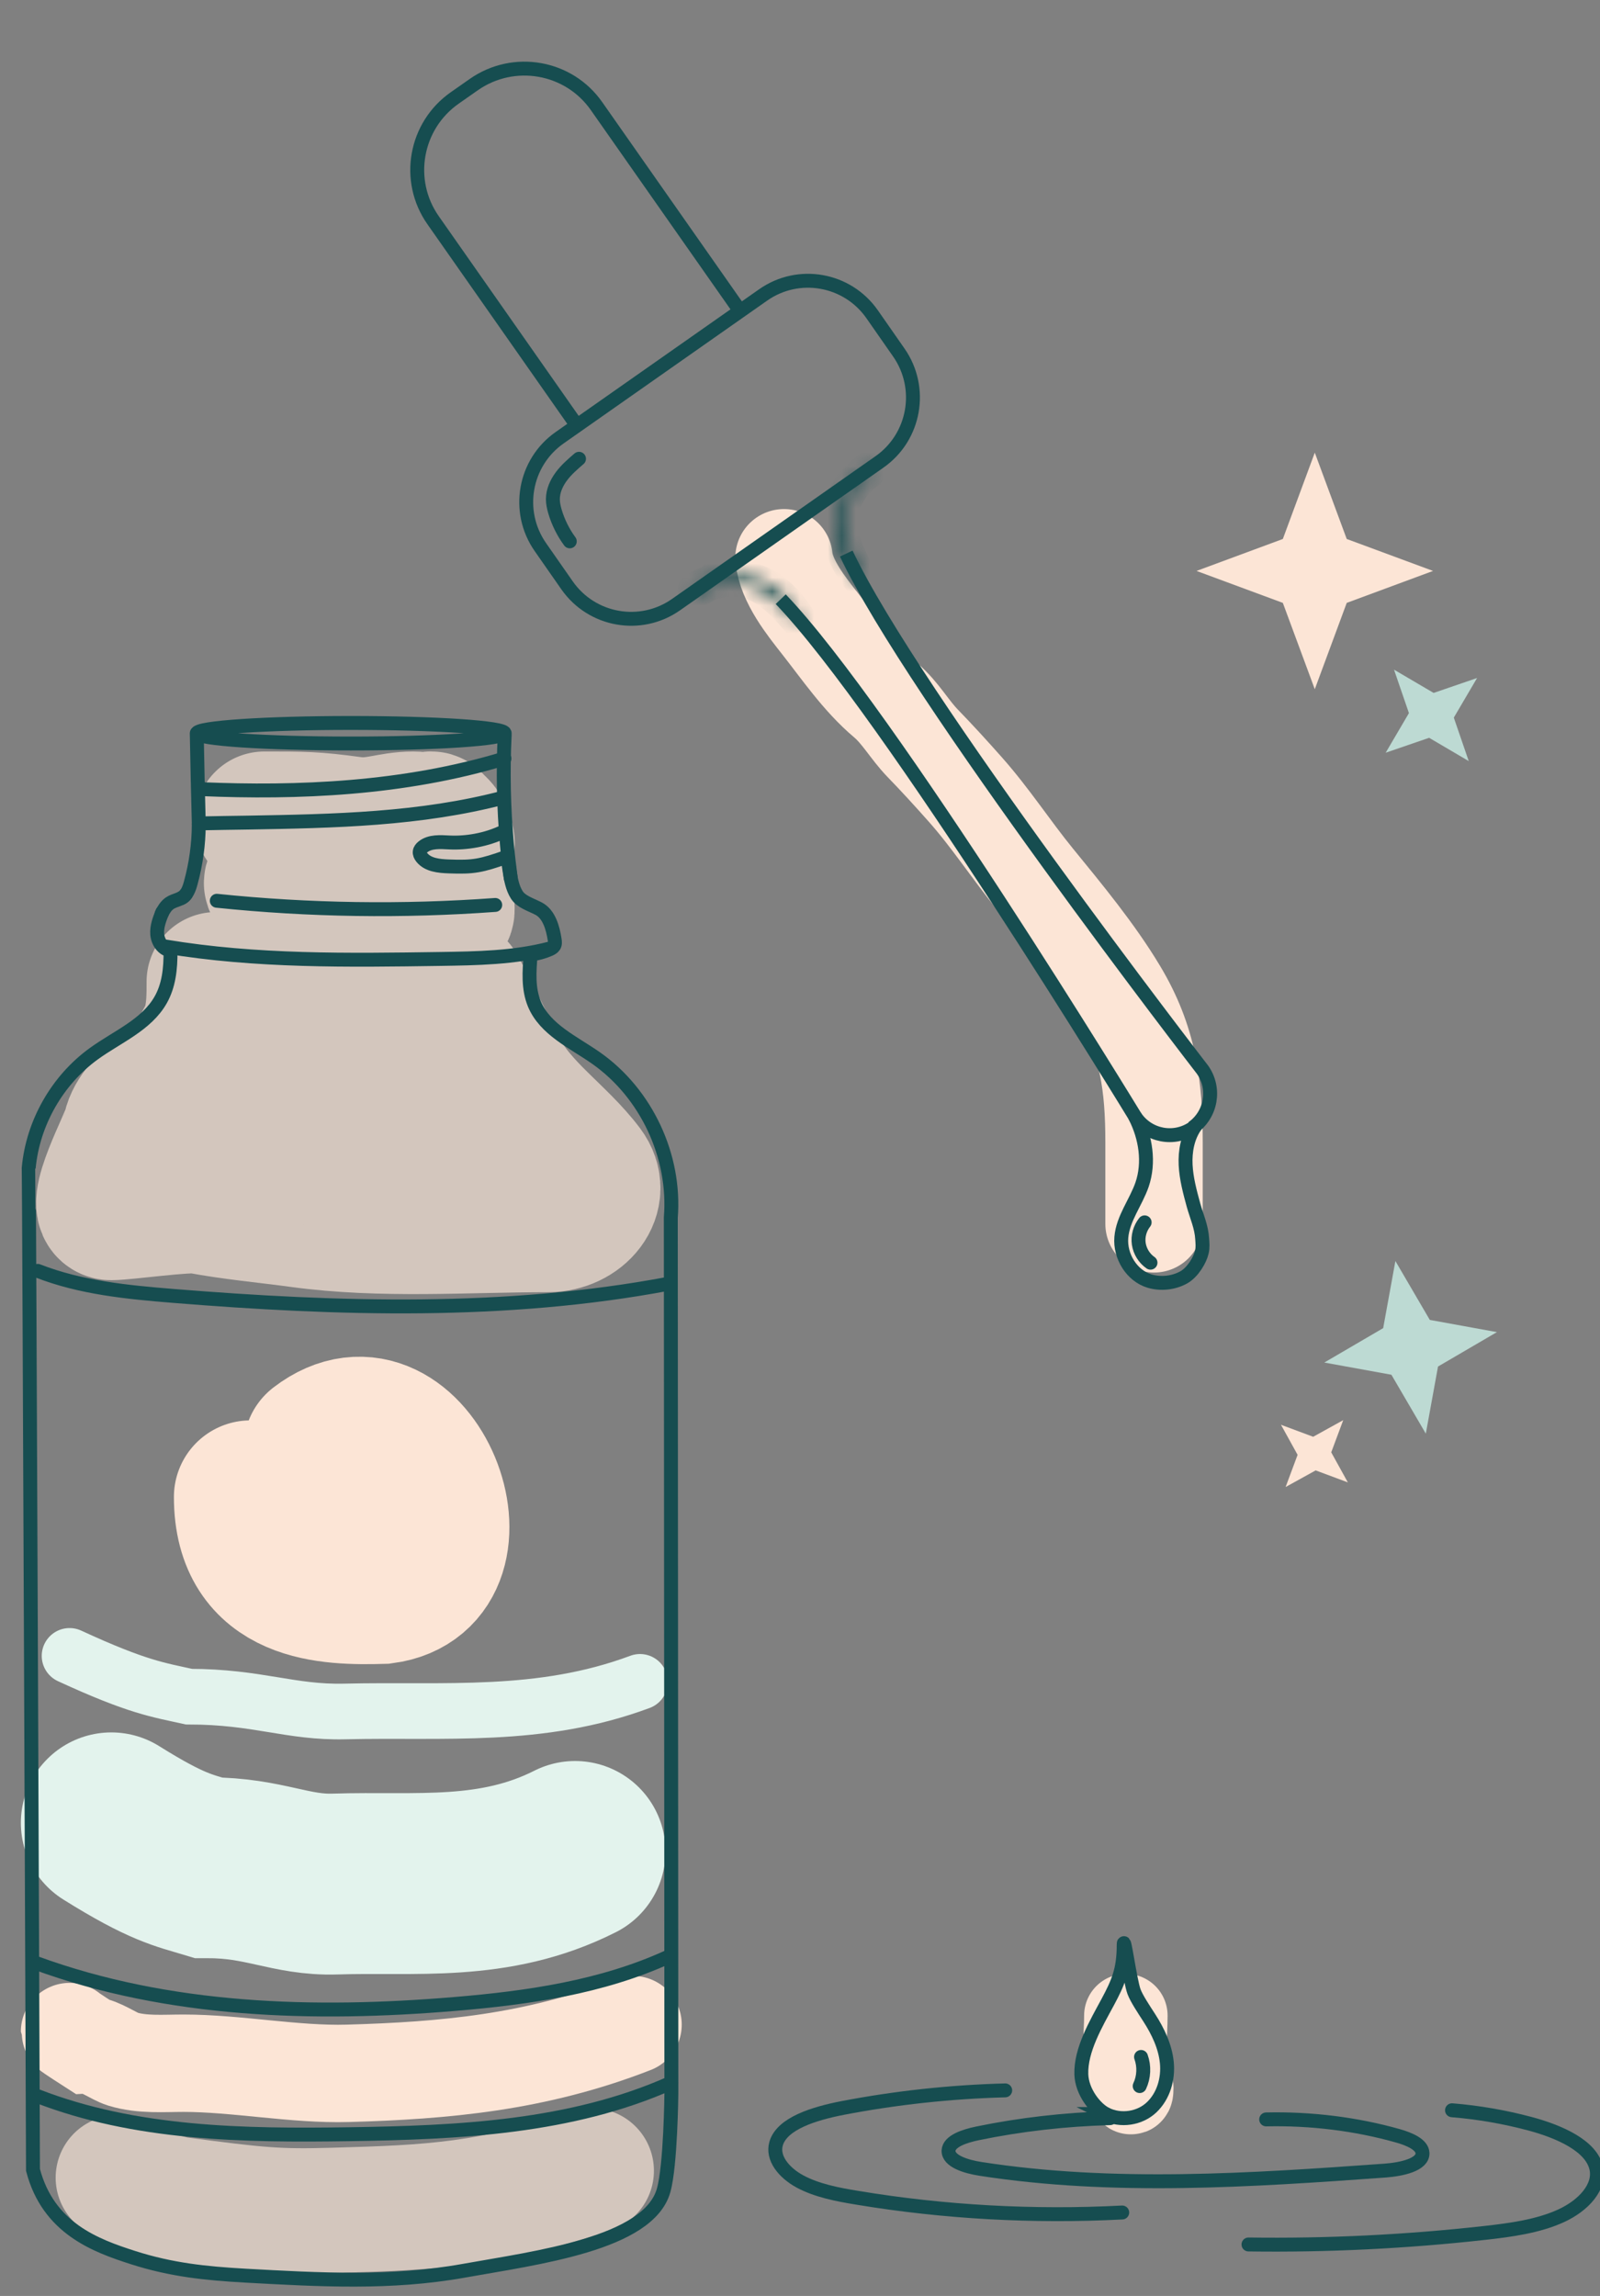 <svg xmlns="http://www.w3.org/2000/svg" width="115" height="165" viewBox="0 0 115 165" fill="none"><rect x="0" y="0" width="115" height="165" fill="#808080" stroke="none"/><g id="Frame" clip-path="url(#clip0_125_2088)"><path id="Vector 8" d="M19 59.006C21.742 59.006 22.584 58.997 25.303 59.37C26.986 59.601 28.021 59.006 29.716 59.006C30.297 59.006 30.098 59.126 30.661 59.096C31.706 59.041 32.078 60.535 31.987 60.694C31.744 61.117 31.385 58.867 30.944 59.006C29.391 59.497 27.892 60.029 26.404 60.694C25.112 61.272 23.773 61.729 22.469 62.277C21.798 62.559 21.072 62.729 20.409 63.02C20.179 63.121 19.672 63.13 19.653 63.456C19.639 63.695 20.506 64.183 20.695 64.328C21.469 64.923 22.325 65.128 23.302 65.128C25.302 65.128 27.326 64.724 29.263 64.272C29.726 64.163 31.549 63.777 31.777 64.344C31.929 64.724 32.011 64.999 31.987 65.418C31.965 65.801 31.143 66 30.852 66" stroke="#D3C6BD" stroke-width="10" stroke-linecap="round"></path><path id="Vector 6" d="M15.536 70.544C15.536 71.519 15.531 72.396 15.333 73.319C15.127 74.277 14.76 74.784 14.294 75.651C13.327 77.447 9.947 79.075 9.5 81.152C9.319 81.996 6.59 87 8 87C8.981 87 13.423 86.366 14.365 86.543C16.739 86.988 19.16 87.202 21.568 87.529C27.491 88.334 33.508 87.863 39.401 87.863C41.598 87.863 43.343 85.858 42 84.076C40.077 81.522 37.198 79.748 35.698 76.761C34.754 74.88 33.832 72.938 32.843 71.099C32.467 70.399 30.431 70.766 29.702 70.766C28.595 70.766 27.488 70.766 26.381 70.766C25.11 70.766 23.91 70.322 22.631 70.322C21.714 70.322 18.546 69.358 18.546 70.766C18.546 71.645 18.869 73.402 18.331 74.096C17.736 74.864 17.622 76.177 17.351 77.094C16.991 78.315 16.443 79.53 15.966 80.708C15.541 81.757 14.238 83.911 16.515 83.064C18.901 82.177 21.207 79.214 21.759 76.65C21.909 75.954 22.424 74.251 23.276 75.7C23.829 76.641 23.491 78.467 23.491 79.524C23.491 80.3 23.535 81.092 23.491 81.868C23.425 83.023 21.788 83.2 23.921 83.2C26.229 83.2 27.665 79.884 27.349 77.76C27.238 77.014 26.282 75.354 27.576 75.429C28.341 75.472 28.787 77.405 28.973 77.982C29.325 79.073 29.296 80.118 29.296 81.251C29.296 82.216 29.305 83.909 30.598 84.076C32.577 84.331 33.596 83.099 33.596 81.189C33.596 80.49 33.219 79.939 32.951 79.314C32.651 78.617 33.467 80.813 33.596 81.152C34.066 82.394 34.8 83.058 35.841 83.743C36.061 83.887 36.821 84.467 36.821 84.31" stroke="#D3C6BD" stroke-width="10" stroke-linecap="round"></path><path id="Vector 4" d="M80.921 144.851C80.921 146.158 80.728 147.636 80.927 148.939C80.973 149.238 81.134 149.57 81.134 149.855C81.134 150.138 81.346 150.772 81.346 150.068" stroke="#FCE5D6" stroke-width="6" stroke-linecap="round"></path><path id="Vector 2" d="M45.5 145.5C38.5 148.229 31.925 148.804 25 149C21.193 149.108 16.999 148.273 13.191 148.273C11.759 148.273 10.226 148.408 8.816 147.976C8.236 147.798 7.096 147 6.5 147C6.5 147 5 146.037 5 146" stroke="#FCE5D6" stroke-width="7" stroke-linecap="round"></path><path id="Vector 9" d="M23 104.076C29.5 99.076 35 113.076 27.5 114.076C23.692 114.183 18 114.076 18 107.576" stroke="#FCE5D6" stroke-width="11" stroke-linecap="round"></path><path id="Vector 3" d="M41.334 133.055C35.5 136 29.882 135.208 24.087 135.397C20.902 135.501 19 134.226 14.976 134.226C13.2 133.691 12 133.5 8 131" stroke="#E3F3ED" stroke-width="13" stroke-linecap="round"></path><path id="Vector 10" d="M46 120.867C38.825 123.543 31.915 122.823 24.788 122.995C20.869 123.089 18.53 121.931 13.581 121.931C11.396 121.444 9.92 121.271 5 119" stroke="#E3F3ED" stroke-width="4" stroke-linecap="round"></path><path id="Vector 7" d="M42.5 156C35.214 158.436 31.136 158.651 23.929 158.847C19.966 158.955 18.667 158.847 12.595 158.035C8.548 157.015 9.968 156.932 8.5 156.5" stroke="#D3C6BD" stroke-width="9" stroke-linecap="round"></path><g id="Group 327"><path id="Vector 5" d="M56.35 40.083C56.52 41.785 57.963 43.576 58.962 44.846C60.425 46.706 61.841 48.791 63.659 50.324C64.708 51.209 65.367 52.434 66.323 53.42C67.362 54.49 68.406 55.635 69.397 56.754C71.207 58.796 72.674 61.072 74.397 63.184C76.463 65.717 78.711 68.428 80.386 71.228C82.534 74.817 82.946 78.029 82.946 82.117C82.946 84.062 82.946 86.007 82.946 87.952" stroke="#FCE5D6" stroke-width="7" stroke-linecap="round"></path><g id="Layer_3"><g id="Vector"><mask id="path-10-inside-1_125_2088" fill="white"><path d="M60.883 34.894C61.166 34.505 61.531 34.204 61.603 34.107C61.765 33.936 61.952 33.79 62.121 33.636C62.138 33.62 62.154 33.603 62.17 33.587C62.17 33.587 62.17 33.587 62.178 33.579C62.332 33.449 62.583 33.514 62.656 33.701C62.737 34.074 62.518 34.058 62.34 34.221C62.008 34.497 61.765 34.7 61.611 34.919C60.502 36.34 60.462 37.931 61.085 39.498C61.385 40.31 61.903 41.211 62.016 41.471C62.105 41.722 61.733 41.917 61.571 41.698C60.818 40.716 60.154 39.53 60.033 38.093C59.976 36.973 60.26 35.828 60.883 34.894Z"></path></mask><path d="M60.883 34.894L60.074 34.306L60.062 34.322L60.051 34.339L60.883 34.894ZM61.603 34.107L60.878 33.418L60.838 33.461L60.803 33.508L61.603 34.107ZM62.121 33.636L62.794 34.377L62.812 34.36L62.83 34.342L62.121 33.636ZM62.178 33.579L61.533 32.815L61.5 32.843L61.47 32.873L62.178 33.579ZM62.656 33.701L63.633 33.489L63.616 33.411L63.587 33.337L62.656 33.701ZM62.34 34.221L62.98 34.989L62.997 34.975L63.014 34.959L62.34 34.221ZM61.611 34.919L62.4 35.534L62.416 35.514L62.43 35.493L61.611 34.919ZM61.085 39.498L62.023 39.152L62.019 39.14L62.014 39.128L61.085 39.498ZM62.016 41.471L62.959 41.137L62.947 41.103L62.933 41.071L62.016 41.471ZM61.571 41.698L62.375 41.104L62.37 41.097L62.365 41.09L61.571 41.698ZM60.033 38.093L59.034 38.144L59.035 38.161L59.036 38.177L60.033 38.093ZM61.692 35.483C61.789 35.349 61.909 35.218 62.03 35.097C62.094 35.034 62.142 34.987 62.201 34.93C62.227 34.904 62.257 34.874 62.286 34.844C62.31 34.819 62.358 34.768 62.404 34.706L60.803 33.508C60.831 33.47 60.851 33.45 60.84 33.462C60.834 33.468 60.822 33.48 60.799 33.503C60.761 33.541 60.686 33.613 60.614 33.685C60.464 33.836 60.26 34.05 60.074 34.306L61.692 35.483ZM62.329 34.795C62.46 34.657 62.548 34.599 62.794 34.377L61.45 32.895C61.355 32.981 61.071 33.216 60.878 33.418L62.329 34.795ZM62.83 34.342C62.834 34.337 62.849 34.322 62.854 34.318C62.856 34.316 62.864 34.308 62.866 34.306C62.893 34.279 62.852 34.32 62.878 34.293L61.462 32.881C61.457 32.886 61.442 32.901 61.438 32.906C61.437 32.907 61.433 32.91 61.432 32.912C61.429 32.914 61.428 32.916 61.425 32.918C61.408 32.935 61.431 32.913 61.413 32.93L62.83 34.342ZM62.17 33.587C62.878 34.293 62.878 34.293 62.878 34.293C62.878 34.293 62.878 34.293 62.878 34.293C62.878 34.293 62.878 34.293 62.878 34.293C62.878 34.293 62.878 34.293 62.878 34.293C62.878 34.293 62.878 34.293 62.878 34.293C62.878 34.293 62.878 34.293 62.878 34.293C62.878 34.293 62.878 34.293 62.878 34.293C62.878 34.293 62.878 34.293 62.878 34.293C62.878 34.293 62.878 34.293 62.878 34.293C62.878 34.293 62.878 34.293 62.878 34.293C62.878 34.293 62.878 34.293 62.878 34.293C62.878 34.293 62.878 34.293 62.878 34.293C62.878 34.293 62.878 34.293 62.878 34.293C62.879 34.293 62.879 34.293 62.879 34.292C62.893 34.279 62.87 34.302 62.886 34.285L61.47 32.873C61.465 32.878 61.469 32.874 61.465 32.878C61.465 32.879 61.466 32.877 61.465 32.878C61.465 32.878 61.465 32.878 61.465 32.878C61.465 32.878 61.465 32.878 61.465 32.878C61.465 32.878 61.465 32.878 61.465 32.878C61.465 32.878 61.465 32.878 61.465 32.878C61.465 32.878 61.465 32.878 61.465 32.878C61.465 32.878 61.465 32.878 61.465 32.878C61.465 32.878 61.465 32.878 61.465 32.878C61.465 32.878 61.465 32.879 61.465 32.879C61.463 32.88 61.466 32.877 61.464 32.879C61.464 32.879 61.464 32.879 61.464 32.879C61.464 32.879 61.464 32.879 61.464 32.879C61.464 32.879 61.464 32.879 61.464 32.879C61.464 32.879 61.464 32.879 61.464 32.879C61.464 32.879 61.464 32.879 61.464 32.879C61.464 32.88 61.463 32.88 61.463 32.88C61.461 32.883 61.464 32.879 61.462 32.881C61.462 32.881 61.462 32.881 61.462 32.881C61.462 32.881 61.462 32.881 61.462 32.881C61.462 32.881 61.462 32.881 61.462 32.881C61.462 32.881 61.462 32.881 61.462 32.881C61.462 32.881 61.462 32.881 61.462 32.881H61.462C61.462 32.881 61.462 32.881 61.462 32.881C61.462 32.881 61.462 32.881 61.462 32.881V32.881C61.462 32.881 61.462 32.881 61.462 32.881C61.462 32.881 61.462 32.881 61.462 32.881C61.462 32.881 61.462 32.881 61.462 32.881C61.462 32.881 61.462 32.881 61.462 32.881C61.462 32.881 61.462 32.881 62.17 33.587ZM62.823 34.343C62.622 34.513 62.38 34.536 62.199 34.49C62.019 34.444 61.819 34.308 61.724 34.064L63.587 33.337C63.267 32.517 62.215 32.24 61.533 32.815L62.823 34.343ZM61.678 33.913C61.682 33.927 61.659 33.839 61.69 33.7C61.706 33.626 61.735 33.549 61.779 33.475C61.822 33.403 61.87 33.349 61.909 33.312C61.946 33.278 61.975 33.258 61.98 33.254C61.983 33.253 61.983 33.252 61.953 33.271C61.909 33.298 61.788 33.37 61.666 33.482L63.014 34.959C62.981 34.989 62.954 35.003 62.999 34.976C63.014 34.967 63.156 34.885 63.281 34.768C63.439 34.619 63.581 34.409 63.642 34.134C63.697 33.888 63.67 33.662 63.633 33.489L61.678 33.913ZM61.701 33.452C61.406 33.697 61.04 33.992 60.793 34.344L62.43 35.493C62.49 35.407 62.611 35.296 62.98 34.989L61.701 33.452ZM60.823 34.303C59.45 36.063 59.431 38.046 60.156 39.867L62.014 39.128C61.492 37.816 61.555 36.616 62.4 35.534L60.823 34.303ZM60.147 39.844C60.317 40.304 60.542 40.773 60.728 41.142C60.939 41.561 61.057 41.772 61.1 41.87L62.933 41.071C62.862 40.909 62.664 40.54 62.514 40.241C62.337 39.891 62.153 39.503 62.023 39.152L60.147 39.844ZM61.074 41.804C60.905 41.327 61.224 40.978 61.429 40.872C61.638 40.764 62.088 40.715 62.375 41.104L60.767 42.292C61.216 42.9 61.933 42.863 62.347 42.65C62.755 42.438 63.217 41.866 62.959 41.137L61.074 41.804ZM62.365 41.09C61.67 40.184 61.128 39.179 61.029 38.009L59.036 38.177C59.181 39.881 59.966 41.247 60.777 42.306L62.365 41.09ZM61.032 38.043C60.985 37.117 61.221 36.189 61.715 35.45L60.051 34.339C59.298 35.467 58.968 36.828 59.034 38.144L61.032 38.043Z" fill="#164D50" mask="url(#path-10-inside-1_125_2088)"></path></g><path id="Vector_2" d="M85.751 81.058C84.383 81.992 82.529 81.635 81.599 80.262C81.599 80.262 63.854 51.132 56.115 43.062" stroke="#164D50" stroke-miterlimit="10"></path><g id="Vector_3"><mask id="path-13-inside-2_125_2088" fill="white"><path d="M51.541 41.389C51.08 41.511 50.667 41.755 50.554 41.787C50.335 41.877 50.141 41.998 49.931 42.104C49.906 42.112 49.89 42.12 49.866 42.136C49.866 42.136 49.866 42.136 49.858 42.136C49.68 42.234 49.655 42.494 49.801 42.632C50.125 42.843 50.181 42.632 50.392 42.518C50.764 42.307 51.04 42.153 51.307 42.08C53.023 41.544 54.521 42.072 55.759 43.216C56.407 43.785 57.071 44.588 57.265 44.791C57.475 44.962 57.783 44.678 57.637 44.45C56.99 43.395 56.123 42.347 54.828 41.722C53.808 41.276 52.634 41.13 51.541 41.381V41.389Z"></path></mask><path d="M51.541 41.389L51.797 42.356L52.541 42.16V41.389H51.541ZM50.554 41.787L50.278 40.826L50.226 40.841L50.176 40.862L50.554 41.787ZM49.931 42.104L50.248 43.052L50.315 43.03L50.379 42.998L49.931 42.104ZM49.866 42.136V43.136H50.169L50.422 42.968L49.866 42.136ZM49.858 42.136V41.136H49.602L49.378 41.259L49.858 42.136ZM49.801 42.632L49.113 43.358L49.179 43.42L49.255 43.469L49.801 42.632ZM50.392 42.518L50.867 43.398L50.876 43.393L50.885 43.388L50.392 42.518ZM51.307 42.08L51.571 43.044L51.588 43.039L51.605 43.034L51.307 42.08ZM55.759 43.216L55.08 43.951L55.09 43.959L55.1 43.968L55.759 43.216ZM57.265 44.791L56.542 45.483L56.586 45.529L56.635 45.568L57.265 44.791ZM57.637 44.45L56.785 44.973L56.79 44.982L56.795 44.99L57.637 44.45ZM54.828 41.722L55.263 40.822L55.246 40.814L55.229 40.806L54.828 41.722ZM51.541 41.381L51.317 40.407L50.541 40.586V41.381H51.541ZM51.286 40.423C50.975 40.505 50.696 40.623 50.501 40.713C50.406 40.756 50.313 40.801 50.263 40.825C50.234 40.839 50.219 40.846 50.212 40.849C50.196 40.855 50.227 40.841 50.278 40.826L50.829 42.749C50.909 42.726 50.978 42.697 51.008 42.683C51.047 42.666 51.087 42.648 51.119 42.632C51.193 42.597 51.254 42.568 51.334 42.531C51.488 42.46 51.647 42.396 51.797 42.356L51.286 40.423ZM50.176 40.862C49.922 40.965 49.57 41.166 49.482 41.21L50.379 42.998C50.712 42.831 50.749 42.788 50.932 42.713L50.176 40.862ZM49.614 41.156C49.494 41.196 49.398 41.246 49.31 41.305L50.422 42.968C50.413 42.974 50.386 42.991 50.346 43.011C50.305 43.032 50.27 43.045 50.248 43.052L49.614 41.156ZM49.866 42.136C49.866 41.136 49.866 41.136 49.866 41.136C49.866 41.136 49.866 41.136 49.866 41.136C49.866 41.136 49.866 41.136 49.866 41.136H49.866H49.866C49.866 41.136 49.866 41.136 49.866 41.136H49.866C49.866 41.136 49.866 41.136 49.866 41.136C49.866 41.136 49.866 41.136 49.866 41.136C49.866 41.136 49.866 41.136 49.866 41.136C49.866 41.136 49.866 41.136 49.866 41.136C49.866 41.136 49.866 41.136 49.866 41.136C49.866 41.136 49.866 41.136 49.866 41.136C49.866 41.136 49.866 41.136 49.866 41.136C49.866 41.136 49.866 41.136 49.866 41.136C49.866 41.136 49.866 41.136 49.866 41.136C49.866 41.136 49.866 41.136 49.866 41.136C49.866 41.136 49.866 41.136 49.866 41.136C49.866 41.136 49.866 41.136 49.866 41.136C49.866 41.136 49.866 41.136 49.866 41.136C49.866 41.136 49.866 41.136 49.866 41.136C49.866 41.136 49.866 41.136 49.866 41.136C49.866 41.136 49.866 41.136 49.866 41.136C49.866 41.136 49.866 41.136 49.866 41.136C49.866 41.136 49.866 41.136 49.866 41.136C49.866 41.136 49.866 41.136 49.866 41.136C49.866 41.136 49.866 41.136 49.866 41.136C49.866 41.136 49.866 41.136 49.866 41.136C49.866 41.136 49.866 41.136 49.866 41.136C49.866 41.136 49.866 41.136 49.866 41.136C49.866 41.136 49.866 41.136 49.866 41.136C49.866 41.136 49.866 41.136 49.866 41.136C49.866 41.136 49.866 41.136 49.866 41.136C49.866 41.136 49.866 41.136 49.866 41.136C49.866 41.136 49.866 41.136 49.866 41.136C49.866 41.136 49.866 41.136 49.866 41.136C49.866 41.136 49.866 41.136 49.866 41.136C49.866 41.136 49.866 41.136 49.866 41.136C49.866 41.136 49.866 41.136 49.866 41.136C49.866 41.136 49.866 41.136 49.866 41.136C49.866 41.136 49.866 41.136 49.866 41.136C49.866 41.136 49.866 41.136 49.866 41.136C49.866 41.136 49.866 41.136 49.866 41.136C49.866 41.136 49.866 41.136 49.866 41.136C49.866 41.136 49.866 41.136 49.866 41.136C49.866 41.136 49.866 41.136 49.866 41.136C49.866 41.136 49.866 41.136 49.866 41.136C49.866 41.136 49.866 41.136 49.866 41.136C49.866 41.136 49.866 41.136 49.866 41.136C49.866 41.136 49.866 41.136 49.866 41.136C49.866 41.136 49.866 41.136 49.866 41.136C49.866 41.136 49.866 41.136 49.866 41.136C49.866 41.136 49.866 41.136 49.866 41.136C49.866 41.136 49.866 41.136 49.866 41.136C49.866 41.136 49.866 41.136 49.866 41.136C49.866 41.136 49.866 41.136 49.866 41.136C49.866 41.136 49.866 41.136 49.866 41.136C49.866 41.136 49.866 41.136 49.866 41.136C49.866 41.136 49.866 41.136 49.866 41.136C49.866 41.136 49.866 41.136 49.866 41.136C49.866 41.136 49.866 41.136 49.866 41.136C49.866 41.136 49.866 41.136 49.866 41.136C49.866 41.136 49.866 41.136 49.866 41.136C49.866 41.136 49.866 41.136 49.866 41.136C49.866 41.136 49.866 41.136 49.866 41.136C49.866 41.136 49.866 41.136 49.866 41.136C49.866 41.136 49.866 41.136 49.866 41.136C49.866 41.136 49.866 41.136 49.866 41.136C49.866 41.136 49.866 41.136 49.866 41.136C49.866 41.136 49.866 41.136 49.866 41.136C49.866 41.136 49.866 41.136 49.866 41.136C49.866 41.136 49.866 41.136 49.866 41.136C49.866 41.136 49.866 41.136 49.866 41.136C49.866 41.136 49.866 41.136 49.866 41.136C49.866 41.136 49.866 41.136 49.866 41.136C49.866 41.136 49.866 41.136 49.866 41.136C49.866 41.136 49.866 41.136 49.866 41.136C49.866 41.136 49.866 41.136 49.866 41.136C49.866 41.136 49.866 41.136 49.866 41.136C49.866 41.136 49.866 41.136 49.866 41.136C49.866 41.136 49.866 41.136 49.866 41.136C49.866 41.136 49.866 41.136 49.866 41.136C49.866 41.136 49.866 41.136 49.866 41.136C49.866 41.136 49.866 41.136 49.866 41.136C49.866 41.136 49.866 41.136 49.866 41.136C49.866 41.136 49.866 41.136 49.866 41.136C49.866 41.136 49.866 41.136 49.866 41.136C49.866 41.136 49.866 41.136 49.866 41.136C49.866 41.136 49.866 41.136 49.866 41.136C49.866 41.136 49.866 41.136 49.866 41.136C49.866 41.136 49.866 41.136 49.866 41.136C49.866 41.136 49.866 41.136 49.866 41.136C49.866 41.136 49.866 41.136 49.866 41.136C49.866 41.136 49.866 41.136 49.866 41.136C49.866 41.136 49.866 41.136 49.866 41.136C49.866 41.136 49.866 41.136 49.866 41.136C49.866 41.136 49.866 41.136 49.866 41.136C49.866 41.136 49.866 41.136 49.866 41.136C49.866 41.136 49.866 41.136 49.866 41.136C49.866 41.136 49.866 41.136 49.866 41.136C49.866 41.136 49.866 41.136 49.866 41.136C49.866 41.136 49.866 41.136 49.866 41.136C49.866 41.136 49.866 41.136 49.866 41.136C49.866 41.136 49.866 41.136 49.866 41.136C49.866 41.136 49.866 41.136 49.866 41.136C49.866 41.136 49.866 41.136 49.866 41.136C49.866 41.136 49.866 41.136 49.866 41.136C49.866 41.136 49.866 41.136 49.866 41.136C49.866 41.136 49.866 41.136 49.866 41.136C49.866 41.136 49.866 41.136 49.866 41.136C49.866 41.136 49.866 41.136 49.866 41.136C49.866 41.136 49.866 41.136 49.866 41.136C49.866 41.136 49.866 41.136 49.866 41.136C49.866 41.136 49.866 41.136 49.866 41.136C49.866 41.136 49.866 41.136 49.866 41.136C49.866 41.136 49.866 41.136 49.866 41.136C49.866 41.136 49.866 41.136 49.866 41.136C49.866 41.136 49.866 41.136 49.866 41.136C49.866 41.136 49.866 41.136 49.866 41.136C49.866 41.136 49.866 41.136 49.866 41.136C49.866 41.136 49.866 41.136 49.866 41.136C49.866 41.136 49.866 41.136 49.866 41.136C49.866 41.136 49.866 41.136 49.866 41.136C49.866 41.136 49.866 41.136 49.866 41.136C49.866 41.136 49.866 41.136 49.866 41.136C49.866 41.136 49.866 41.136 49.866 41.136C49.866 41.136 49.866 41.136 49.866 41.136C49.866 41.136 49.866 41.136 49.866 41.136C49.866 41.136 49.866 41.136 49.866 41.136C49.866 41.136 49.866 41.136 49.866 41.136C49.866 41.136 49.866 41.136 49.866 41.136C49.866 41.136 49.866 41.136 49.866 41.136C49.866 41.136 49.866 41.136 49.866 41.136C49.866 41.136 49.866 41.136 49.866 41.136C49.866 41.136 49.866 41.136 49.866 41.136C49.866 41.136 49.866 41.136 49.866 41.136C49.866 41.136 49.866 41.136 49.866 41.136C49.866 41.136 49.866 41.136 49.866 41.136C49.866 41.136 49.866 41.136 49.866 41.136C49.866 41.136 49.866 41.136 49.866 41.136C49.866 41.136 49.866 41.136 49.866 41.136C49.866 41.136 49.866 41.136 49.866 41.136C49.866 41.136 49.866 41.136 49.866 41.136C49.866 41.136 49.866 41.136 49.866 41.136C49.866 41.136 49.866 41.136 49.866 41.136C49.866 41.136 49.866 41.136 49.866 41.136C49.866 41.136 49.866 41.136 49.866 41.136C49.866 41.136 49.866 41.136 49.866 41.136C49.866 41.136 49.866 41.136 49.866 41.136C49.866 41.136 49.866 41.136 49.866 41.136C49.866 41.136 49.866 41.136 49.866 41.136C49.866 41.136 49.866 41.136 49.866 41.136C49.866 41.136 49.866 41.136 49.866 41.136C49.866 41.136 49.866 41.136 49.866 41.136C49.866 41.136 49.866 41.136 49.866 41.136C49.866 41.136 49.866 41.136 49.866 41.136C49.866 41.136 49.866 41.136 49.865 41.136C49.865 41.136 49.865 41.136 49.865 41.136C49.865 41.136 49.865 41.136 49.865 41.136C49.865 41.136 49.865 41.136 49.865 41.136C49.865 41.136 49.865 41.136 49.865 41.136C49.865 41.136 49.865 41.136 49.865 41.136C49.865 41.136 49.865 41.136 49.865 41.136C49.865 41.136 49.865 41.136 49.865 41.136C49.865 41.136 49.865 41.136 49.865 41.136C49.865 41.136 49.865 41.136 49.865 41.136C49.865 41.136 49.865 41.136 49.865 41.136C49.865 41.136 49.865 41.136 49.865 41.136C49.865 41.136 49.865 41.136 49.865 41.136C49.865 41.136 49.865 41.136 49.865 41.136C49.865 41.136 49.865 41.136 49.865 41.136C49.865 41.136 49.865 41.136 49.865 41.136C49.865 41.136 49.865 41.136 49.865 41.136C49.865 41.136 49.865 41.136 49.865 41.136C49.865 41.136 49.865 41.136 49.865 41.136C49.865 41.136 49.865 41.136 49.865 41.136C49.865 41.136 49.865 41.136 49.865 41.136C49.865 41.136 49.865 41.136 49.865 41.136C49.865 41.136 49.865 41.136 49.865 41.136C49.865 41.136 49.865 41.136 49.865 41.136C49.865 41.136 49.865 41.136 49.865 41.136C49.865 41.136 49.865 41.136 49.865 41.136C49.865 41.136 49.865 41.136 49.865 41.136C49.865 41.136 49.865 41.136 49.865 41.136C49.865 41.136 49.865 41.136 49.865 41.136C49.865 41.136 49.865 41.136 49.865 41.136C49.865 41.136 49.865 41.136 49.865 41.136C49.865 41.136 49.865 41.136 49.865 41.136C49.865 41.136 49.865 41.136 49.865 41.136C49.865 41.136 49.865 41.136 49.865 41.136C49.865 41.136 49.865 41.136 49.865 41.136C49.865 41.136 49.865 41.136 49.865 41.136C49.865 41.136 49.865 41.136 49.865 41.136C49.865 41.136 49.865 41.136 49.865 41.136C49.865 41.136 49.865 41.136 49.865 41.136C49.865 41.136 49.865 41.136 49.865 41.136C49.865 41.136 49.865 41.136 49.865 41.136C49.865 41.136 49.865 41.136 49.865 41.136C49.865 41.136 49.865 41.136 49.865 41.136C49.865 41.136 49.865 41.136 49.865 41.136C49.865 41.136 49.865 41.136 49.865 41.136C49.865 41.136 49.865 41.136 49.865 41.136C49.865 41.136 49.865 41.136 49.865 41.136C49.865 41.136 49.865 41.136 49.865 41.136C49.865 41.136 49.865 41.136 49.865 41.136C49.865 41.136 49.865 41.136 49.865 41.136C49.865 41.136 49.865 41.136 49.865 41.136C49.865 41.136 49.865 41.136 49.865 41.136C49.865 41.136 49.865 41.136 49.865 41.136C49.865 41.136 49.865 41.136 49.865 41.136C49.865 41.136 49.865 41.136 49.865 41.136C49.865 41.136 49.865 41.136 49.865 41.136C49.865 41.136 49.865 41.136 49.865 41.136C49.865 41.136 49.865 41.136 49.865 41.136C49.865 41.136 49.865 41.136 49.865 41.136C49.865 41.136 49.865 41.136 49.865 41.136C49.865 41.136 49.865 41.136 49.865 41.136C49.865 41.136 49.865 41.136 49.865 41.136C49.865 41.136 49.865 41.136 49.865 41.136C49.865 41.136 49.865 41.136 49.865 41.136C49.865 41.136 49.865 41.136 49.865 41.136C49.865 41.136 49.865 41.136 49.865 41.136C49.865 41.136 49.865 41.136 49.865 41.136C49.865 41.136 49.865 41.136 49.865 41.136C49.865 41.136 49.865 41.136 49.865 41.136C49.865 41.136 49.865 41.136 49.865 41.136C49.865 41.136 49.865 41.136 49.865 41.136C49.865 41.136 49.865 41.136 49.865 41.136C49.865 41.136 49.865 41.136 49.865 41.136C49.865 41.136 49.865 41.136 49.865 41.136C49.865 41.136 49.865 41.136 49.865 41.136C49.865 41.136 49.865 41.136 49.865 41.136C49.865 41.136 49.865 41.136 49.865 41.136C49.865 41.136 49.865 41.136 49.865 41.136C49.865 41.136 49.865 41.136 49.865 41.136C49.865 41.136 49.865 41.136 49.865 41.136C49.865 41.136 49.865 41.136 49.865 41.136C49.865 41.136 49.865 41.136 49.865 41.136C49.865 41.136 49.865 41.136 49.865 41.136C49.865 41.136 49.865 41.136 49.865 41.136C49.865 41.136 49.865 41.136 49.865 41.136C49.865 41.136 49.865 41.136 49.865 41.136C49.865 41.136 49.865 41.136 49.865 41.136C49.865 41.136 49.865 41.136 49.865 41.136C49.865 41.136 49.865 41.136 49.865 41.136C49.865 41.136 49.865 41.136 49.865 41.136C49.865 41.136 49.865 41.136 49.865 41.136C49.865 41.136 49.865 41.136 49.865 41.136C49.865 41.136 49.865 41.136 49.865 41.136C49.865 41.136 49.865 41.136 49.865 41.136C49.865 41.136 49.865 41.136 49.865 41.136C49.865 41.136 49.865 41.136 49.865 41.136C49.865 41.136 49.865 41.136 49.865 41.136C49.865 41.136 49.865 41.136 49.865 41.136C49.865 41.136 49.865 41.136 49.865 41.136C49.865 41.136 49.865 41.136 49.865 41.136C49.865 41.136 49.865 41.136 49.865 41.136C49.865 41.136 49.865 41.136 49.865 41.136C49.865 41.136 49.865 41.136 49.865 41.136C49.865 41.136 49.865 41.136 49.865 41.136C49.865 41.136 49.865 41.136 49.865 41.136C49.865 41.136 49.865 41.136 49.865 41.136C49.865 41.136 49.865 41.136 49.865 41.136C49.865 41.136 49.865 41.136 49.865 41.136C49.865 41.136 49.865 41.136 49.865 41.136C49.865 41.136 49.865 41.136 49.865 41.136C49.865 41.136 49.865 41.136 49.865 41.136C49.865 41.136 49.865 41.136 49.865 41.136C49.865 41.136 49.865 41.136 49.865 41.136C49.865 41.136 49.865 41.136 49.865 41.136C49.864 41.136 49.864 41.136 49.864 41.136C49.864 41.136 49.864 41.136 49.864 41.136C49.864 41.136 49.864 41.136 49.864 41.136C49.864 41.136 49.864 41.136 49.864 41.136C49.864 41.136 49.864 41.136 49.864 41.136C49.864 41.136 49.864 41.136 49.864 41.136C49.864 41.136 49.864 41.136 49.864 41.136C49.864 41.136 49.864 41.136 49.864 41.136C49.864 41.136 49.864 41.136 49.864 41.136C49.864 41.136 49.864 41.136 49.864 41.136C49.864 41.136 49.864 41.136 49.864 41.136C49.864 41.136 49.864 41.136 49.864 41.136C49.864 41.136 49.864 41.136 49.864 41.136C49.864 41.136 49.864 41.136 49.864 41.136C49.864 41.136 49.864 41.136 49.864 41.136C49.864 41.136 49.864 41.136 49.864 41.136C49.864 41.136 49.864 41.136 49.864 41.136C49.864 41.136 49.864 41.136 49.864 41.136C49.864 41.136 49.864 41.136 49.864 41.136C49.864 41.136 49.864 41.136 49.864 41.136C49.864 41.136 49.864 41.136 49.864 41.136C49.864 41.136 49.864 41.136 49.864 41.136C49.864 41.136 49.864 41.136 49.864 41.136C49.864 41.136 49.864 41.136 49.864 41.136C49.864 41.136 49.864 41.136 49.864 41.136C49.864 41.136 49.864 41.136 49.864 41.136C49.864 41.136 49.864 41.136 49.864 41.136C49.864 41.136 49.864 41.136 49.864 41.136C49.864 41.136 49.864 41.136 49.864 41.136C49.864 41.136 49.864 41.136 49.864 41.136C49.864 41.136 49.864 41.136 49.864 41.136C49.864 41.136 49.864 41.136 49.864 41.136C49.864 41.136 49.864 41.136 49.864 41.136C49.864 41.136 49.864 41.136 49.864 41.136C49.864 41.136 49.864 41.136 49.864 41.136C49.864 41.136 49.864 41.136 49.864 41.136C49.864 41.136 49.864 41.136 49.864 41.136C49.864 41.136 49.864 41.136 49.864 41.136C49.864 41.136 49.864 41.136 49.864 41.136C49.864 41.136 49.864 41.136 49.864 41.136C49.864 41.136 49.864 41.136 49.864 41.136C49.864 41.136 49.864 41.136 49.864 41.136C49.864 41.136 49.864 41.136 49.864 41.136C49.864 41.136 49.864 41.136 49.864 41.136C49.864 41.136 49.864 41.136 49.864 41.136C49.864 41.136 49.864 41.136 49.864 41.136C49.864 41.136 49.864 41.136 49.864 41.136C49.864 41.136 49.864 41.136 49.864 41.136C49.864 41.136 49.864 41.136 49.864 41.136C49.864 41.136 49.864 41.136 49.864 41.136C49.864 41.136 49.864 41.136 49.864 41.136C49.864 41.136 49.864 41.136 49.864 41.136C49.864 41.136 49.864 41.136 49.864 41.136C49.864 41.136 49.864 41.136 49.864 41.136C49.864 41.136 49.864 41.136 49.864 41.136C49.864 41.136 49.864 41.136 49.864 41.136C49.864 41.136 49.864 41.136 49.864 41.136C49.864 41.136 49.864 41.136 49.864 41.136C49.864 41.136 49.864 41.136 49.864 41.136C49.864 41.136 49.864 41.136 49.864 41.136C49.864 41.136 49.864 41.136 49.864 41.136C49.864 41.136 49.864 41.136 49.864 41.136C49.864 41.136 49.864 41.136 49.864 41.136C49.864 41.136 49.864 41.136 49.864 41.136C49.863 41.136 49.863 41.136 49.863 41.136C49.863 41.136 49.863 41.136 49.863 41.136C49.863 41.136 49.863 41.136 49.863 41.136C49.863 41.136 49.863 41.136 49.863 41.136C49.863 41.136 49.863 41.136 49.863 41.136C49.863 41.136 49.863 41.136 49.863 41.136C49.863 41.136 49.863 41.136 49.863 41.136C49.863 41.136 49.863 41.136 49.863 41.136C49.863 41.136 49.863 41.136 49.863 41.136C49.863 41.136 49.863 41.136 49.863 41.136C49.863 41.136 49.863 41.136 49.863 41.136C49.863 41.136 49.863 41.136 49.863 41.136C49.863 41.136 49.863 41.136 49.863 41.136C49.863 41.136 49.863 41.136 49.863 41.136C49.863 41.136 49.863 41.136 49.863 41.136C49.863 41.136 49.863 41.136 49.863 41.136C49.863 41.136 49.863 41.136 49.863 41.136C49.863 41.136 49.863 41.136 49.863 41.136C49.863 41.136 49.863 41.136 49.863 41.136C49.863 41.136 49.863 41.136 49.863 41.136C49.863 41.136 49.863 41.136 49.863 41.136C49.863 41.136 49.863 41.136 49.863 41.136C49.863 41.136 49.863 41.136 49.863 41.136C49.863 41.136 49.863 41.136 49.863 41.136C49.863 41.136 49.863 41.136 49.863 41.136C49.863 41.136 49.863 41.136 49.863 41.136C49.863 41.136 49.863 41.136 49.863 41.136C49.863 41.136 49.863 41.136 49.863 41.136C49.863 41.136 49.863 41.136 49.863 41.136C49.863 41.136 49.863 41.136 49.863 41.136C49.863 41.136 49.863 41.136 49.863 41.136C49.863 41.136 49.863 41.136 49.863 41.136C49.863 41.136 49.863 41.136 49.863 41.136C49.863 41.136 49.863 41.136 49.863 41.136C49.863 41.136 49.863 41.136 49.863 41.136C49.863 41.136 49.863 41.136 49.863 41.136C49.863 41.136 49.863 41.136 49.863 41.136C49.863 41.136 49.863 41.136 49.863 41.136C49.863 41.136 49.863 41.136 49.862 41.136C49.862 41.136 49.862 41.136 49.862 41.136C49.862 41.136 49.862 41.136 49.862 41.136C49.862 41.136 49.862 41.136 49.862 41.136C49.862 41.136 49.862 41.136 49.862 41.136C49.862 41.136 49.862 41.136 49.862 41.136C49.862 41.136 49.862 41.136 49.862 41.136C49.862 41.136 49.862 41.136 49.862 41.136C49.862 41.136 49.862 41.136 49.862 41.136C49.862 41.136 49.862 41.136 49.862 41.136C49.862 41.136 49.862 41.136 49.862 41.136C49.862 41.136 49.862 41.136 49.862 41.136C49.862 41.136 49.862 41.136 49.862 41.136C49.862 41.136 49.862 41.136 49.862 41.136C49.862 41.136 49.862 41.136 49.862 41.136C49.862 41.136 49.862 41.136 49.862 41.136C49.862 41.136 49.862 41.136 49.862 41.136C49.862 41.136 49.862 41.136 49.862 41.136C49.862 41.136 49.862 41.136 49.862 41.136C49.862 41.136 49.862 41.136 49.862 41.136C49.862 41.136 49.862 41.136 49.862 41.136C49.862 41.136 49.862 41.136 49.862 41.136C49.862 41.136 49.862 41.136 49.862 41.136C49.862 41.136 49.862 41.136 49.862 41.136C49.862 41.136 49.862 41.136 49.862 41.136C49.862 41.136 49.862 41.136 49.862 41.136C49.862 41.136 49.862 41.136 49.862 41.136C49.862 41.136 49.862 41.136 49.862 41.136C49.862 41.136 49.862 41.136 49.862 41.136C49.862 41.136 49.862 41.136 49.862 41.136C49.862 41.136 49.862 41.136 49.862 41.136C49.862 41.136 49.862 41.136 49.862 41.136C49.862 41.136 49.862 41.136 49.862 41.136C49.862 41.136 49.862 41.136 49.862 41.136C49.862 41.136 49.862 41.136 49.862 41.136C49.862 41.136 49.862 41.136 49.862 41.136C49.861 41.136 49.861 41.136 49.861 41.136C49.861 41.136 49.861 41.136 49.861 41.136C49.861 41.136 49.861 41.136 49.861 41.136C49.861 41.136 49.861 41.136 49.861 41.136C49.861 41.136 49.861 41.136 49.861 41.136C49.861 41.136 49.861 41.136 49.861 41.136C49.861 41.136 49.861 41.136 49.861 41.136C49.861 41.136 49.861 41.136 49.861 41.136C49.861 41.136 49.861 41.136 49.861 41.136C49.861 41.136 49.861 41.136 49.861 41.136C49.861 41.136 49.861 41.136 49.861 41.136C49.861 41.136 49.861 41.136 49.861 41.136C49.861 41.136 49.861 41.136 49.861 41.136C49.861 41.136 49.861 41.136 49.861 41.136C49.861 41.136 49.861 41.136 49.861 41.136C49.861 41.136 49.861 41.136 49.861 41.136C49.861 41.136 49.861 41.136 49.861 41.136C49.861 41.136 49.861 41.136 49.861 41.136C49.861 41.136 49.861 41.136 49.861 41.136C49.861 41.136 49.861 41.136 49.861 41.136C49.861 41.136 49.861 41.136 49.861 41.136C49.861 41.136 49.861 41.136 49.861 41.136C49.861 41.136 49.861 41.136 49.861 41.136C49.861 41.136 49.861 41.136 49.861 41.136C49.861 41.136 49.861 41.136 49.861 41.136C49.861 41.136 49.861 41.136 49.861 41.136C49.861 41.136 49.861 41.136 49.861 41.136C49.861 41.136 49.861 41.136 49.861 41.136C49.861 41.136 49.861 41.136 49.861 41.136C49.861 41.136 49.861 41.136 49.861 41.136C49.861 41.136 49.861 41.136 49.861 41.136C49.861 41.136 49.861 41.136 49.861 41.136C49.861 41.136 49.861 41.136 49.861 41.136C49.86 41.136 49.86 41.136 49.86 41.136C49.86 41.136 49.86 41.136 49.86 41.136C49.86 41.136 49.86 41.136 49.86 41.136C49.86 41.136 49.86 41.136 49.86 41.136C49.86 41.136 49.86 41.136 49.86 41.136C49.86 41.136 49.86 41.136 49.86 41.136C49.86 41.136 49.86 41.136 49.86 41.136C49.86 41.136 49.86 41.136 49.86 41.136C49.86 41.136 49.86 41.136 49.86 41.136C49.86 41.136 49.86 41.136 49.86 41.136C49.86 41.136 49.86 41.136 49.86 41.136C49.86 41.136 49.86 41.136 49.86 41.136C49.86 41.136 49.86 41.136 49.86 41.136C49.86 41.136 49.86 41.136 49.86 41.136C49.86 41.136 49.86 41.136 49.86 41.136C49.86 41.136 49.86 41.136 49.86 41.136C49.86 41.136 49.86 41.136 49.86 41.136C49.86 41.136 49.86 41.136 49.86 41.136C49.86 41.136 49.86 41.136 49.86 41.136C49.86 41.136 49.86 41.136 49.86 41.136C49.86 41.136 49.86 41.136 49.86 41.136C49.86 41.136 49.86 41.136 49.86 41.136C49.86 41.136 49.86 41.136 49.86 41.136C49.86 41.136 49.86 41.136 49.859 41.136C49.859 41.136 49.859 41.136 49.859 41.136C49.859 41.136 49.859 41.136 49.859 41.136C49.859 41.136 49.859 41.136 49.859 41.136C49.859 41.136 49.859 41.136 49.859 41.136C49.859 41.136 49.859 41.136 49.859 41.136C49.859 41.136 49.859 41.136 49.859 41.136C49.859 41.136 49.859 41.136 49.859 41.136C49.859 41.136 49.859 41.136 49.859 41.136C49.859 41.136 49.859 41.136 49.859 41.136C49.859 41.136 49.859 41.136 49.859 41.136C49.859 41.136 49.859 41.136 49.859 41.136C49.859 41.136 49.859 41.136 49.859 41.136C49.859 41.136 49.859 41.136 49.859 41.136C49.859 41.136 49.859 41.136 49.859 41.136C49.859 41.136 49.859 41.136 49.859 41.136C49.859 41.136 49.859 41.136 49.859 41.136C49.859 41.136 49.859 41.136 49.859 41.136C49.859 41.136 49.859 41.136 49.859 41.136C49.859 41.136 49.859 41.136 49.859 41.136C49.859 41.136 49.859 41.136 49.859 41.136C49.859 41.136 49.859 41.136 49.859 41.136C49.859 41.136 49.859 41.136 49.859 41.136C49.859 41.136 49.859 41.136 49.859 41.136C49.859 41.136 49.858 41.136 49.858 41.136C49.858 41.136 49.858 41.136 49.858 41.136C49.858 41.136 49.858 41.136 49.858 41.136C49.858 41.136 49.858 41.136 49.858 41.136C49.858 41.136 49.858 41.136 49.858 41.136C49.858 41.136 49.858 41.136 49.858 41.136C49.858 41.136 49.858 41.136 49.858 41.136C49.858 41.136 49.858 41.136 49.858 41.136C49.858 41.136 49.858 41.136 49.858 41.136C49.858 41.136 49.858 41.136 49.858 41.136C49.858 41.136 49.858 41.136 49.858 41.136C49.858 41.136 49.858 41.136 49.858 41.136C49.858 41.136 49.858 41.136 49.858 41.136C49.858 41.136 49.858 41.136 49.858 41.136C49.858 41.136 49.858 41.136 49.858 41.136C49.858 41.136 49.858 41.136 49.858 41.136C49.858 41.136 49.858 41.136 49.858 41.136C49.858 41.136 49.858 41.136 49.858 41.136C49.858 41.136 49.858 41.136 49.858 41.136V43.136C49.858 43.136 49.858 43.136 49.858 43.136C49.858 43.136 49.858 43.136 49.858 43.136C49.858 43.136 49.858 43.136 49.858 43.136C49.858 43.136 49.858 43.136 49.858 43.136C49.858 43.136 49.858 43.136 49.858 43.136C49.858 43.136 49.858 43.136 49.858 43.136C49.858 43.136 49.858 43.136 49.858 43.136C49.858 43.136 49.858 43.136 49.858 43.136C49.858 43.136 49.858 43.136 49.858 43.136C49.858 43.136 49.858 43.136 49.858 43.136C49.858 43.136 49.858 43.136 49.858 43.136C49.858 43.136 49.858 43.136 49.858 43.136C49.858 43.136 49.858 43.136 49.858 43.136C49.858 43.136 49.858 43.136 49.858 43.136C49.858 43.136 49.858 43.136 49.858 43.136C49.858 43.136 49.858 43.136 49.858 43.136C49.858 43.136 49.858 43.136 49.858 43.136C49.858 43.136 49.858 43.136 49.858 43.136C49.858 43.136 49.859 43.136 49.859 43.136C49.859 43.136 49.859 43.136 49.859 43.136C49.859 43.136 49.859 43.136 49.859 43.136C49.859 43.136 49.859 43.136 49.859 43.136C49.859 43.136 49.859 43.136 49.859 43.136C49.859 43.136 49.859 43.136 49.859 43.136C49.859 43.136 49.859 43.136 49.859 43.136C49.859 43.136 49.859 43.136 49.859 43.136C49.859 43.136 49.859 43.136 49.859 43.136C49.859 43.136 49.859 43.136 49.859 43.136C49.859 43.136 49.859 43.136 49.859 43.136C49.859 43.136 49.859 43.136 49.859 43.136C49.859 43.136 49.859 43.136 49.859 43.136C49.859 43.136 49.859 43.136 49.859 43.136C49.859 43.136 49.859 43.136 49.859 43.136C49.859 43.136 49.859 43.136 49.859 43.136C49.859 43.136 49.859 43.136 49.859 43.136C49.859 43.136 49.859 43.136 49.859 43.136C49.859 43.136 49.859 43.136 49.859 43.136C49.859 43.136 49.859 43.136 49.859 43.136C49.859 43.136 49.859 43.136 49.859 43.136C49.859 43.136 49.859 43.136 49.859 43.136C49.859 43.136 49.859 43.136 49.859 43.136C49.859 43.136 49.859 43.136 49.859 43.136C49.86 43.136 49.86 43.136 49.86 43.136C49.86 43.136 49.86 43.136 49.86 43.136C49.86 43.136 49.86 43.136 49.86 43.136C49.86 43.136 49.86 43.136 49.86 43.136C49.86 43.136 49.86 43.136 49.86 43.136C49.86 43.136 49.86 43.136 49.86 43.136C49.86 43.136 49.86 43.136 49.86 43.136C49.86 43.136 49.86 43.136 49.86 43.136C49.86 43.136 49.86 43.136 49.86 43.136C49.86 43.136 49.86 43.136 49.86 43.136C49.86 43.136 49.86 43.136 49.86 43.136C49.86 43.136 49.86 43.136 49.86 43.136C49.86 43.136 49.86 43.136 49.86 43.136C49.86 43.136 49.86 43.136 49.86 43.136C49.86 43.136 49.86 43.136 49.86 43.136C49.86 43.136 49.86 43.136 49.86 43.136C49.86 43.136 49.86 43.136 49.86 43.136C49.86 43.136 49.86 43.136 49.86 43.136C49.86 43.136 49.86 43.136 49.86 43.136C49.86 43.136 49.86 43.136 49.86 43.136C49.86 43.136 49.86 43.136 49.86 43.136C49.86 43.136 49.86 43.136 49.86 43.136C49.86 43.136 49.86 43.136 49.86 43.136C49.86 43.136 49.86 43.136 49.861 43.136C49.861 43.136 49.861 43.136 49.861 43.136C49.861 43.136 49.861 43.136 49.861 43.136C49.861 43.136 49.861 43.136 49.861 43.136C49.861 43.136 49.861 43.136 49.861 43.136C49.861 43.136 49.861 43.136 49.861 43.136C49.861 43.136 49.861 43.136 49.861 43.136C49.861 43.136 49.861 43.136 49.861 43.136C49.861 43.136 49.861 43.136 49.861 43.136C49.861 43.136 49.861 43.136 49.861 43.136C49.861 43.136 49.861 43.136 49.861 43.136C49.861 43.136 49.861 43.136 49.861 43.136C49.861 43.136 49.861 43.136 49.861 43.136C49.861 43.136 49.861 43.136 49.861 43.136C49.861 43.136 49.861 43.136 49.861 43.136C49.861 43.136 49.861 43.136 49.861 43.136C49.861 43.136 49.861 43.136 49.861 43.136C49.861 43.136 49.861 43.136 49.861 43.136C49.861 43.136 49.861 43.136 49.861 43.136C49.861 43.136 49.861 43.136 49.861 43.136C49.861 43.136 49.861 43.136 49.861 43.136C49.861 43.136 49.861 43.136 49.861 43.136C49.861 43.136 49.861 43.136 49.861 43.136C49.861 43.136 49.861 43.136 49.861 43.136C49.861 43.136 49.861 43.136 49.861 43.136C49.861 43.136 49.861 43.136 49.861 43.136C49.861 43.136 49.861 43.136 49.861 43.136C49.861 43.136 49.861 43.136 49.861 43.136C49.861 43.136 49.861 43.136 49.861 43.136C49.861 43.136 49.861 43.136 49.861 43.136C49.861 43.136 49.861 43.136 49.861 43.136C49.861 43.136 49.861 43.136 49.861 43.136C49.861 43.136 49.861 43.136 49.861 43.136C49.861 43.136 49.861 43.136 49.862 43.136C49.862 43.136 49.862 43.136 49.862 43.136C49.862 43.136 49.862 43.136 49.862 43.136C49.862 43.136 49.862 43.136 49.862 43.136C49.862 43.136 49.862 43.136 49.862 43.136C49.862 43.136 49.862 43.136 49.862 43.136C49.862 43.136 49.862 43.136 49.862 43.136C49.862 43.136 49.862 43.136 49.862 43.136C49.862 43.136 49.862 43.136 49.862 43.136C49.862 43.136 49.862 43.136 49.862 43.136C49.862 43.136 49.862 43.136 49.862 43.136C49.862 43.136 49.862 43.136 49.862 43.136C49.862 43.136 49.862 43.136 49.862 43.136C49.862 43.136 49.862 43.136 49.862 43.136C49.862 43.136 49.862 43.136 49.862 43.136C49.862 43.136 49.862 43.136 49.862 43.136C49.862 43.136 49.862 43.136 49.862 43.136C49.862 43.136 49.862 43.136 49.862 43.136C49.862 43.136 49.862 43.136 49.862 43.136C49.862 43.136 49.862 43.136 49.862 43.136C49.862 43.136 49.862 43.136 49.862 43.136C49.862 43.136 49.862 43.136 49.862 43.136C49.862 43.136 49.862 43.136 49.862 43.136C49.862 43.136 49.862 43.136 49.862 43.136C49.862 43.136 49.862 43.136 49.862 43.136C49.862 43.136 49.862 43.136 49.862 43.136C49.862 43.136 49.862 43.136 49.862 43.136C49.862 43.136 49.862 43.136 49.862 43.136C49.862 43.136 49.862 43.136 49.862 43.136C49.862 43.136 49.862 43.136 49.862 43.136C49.862 43.136 49.862 43.136 49.862 43.136C49.862 43.136 49.862 43.136 49.862 43.136C49.862 43.136 49.862 43.136 49.862 43.136C49.862 43.136 49.862 43.136 49.862 43.136C49.862 43.136 49.862 43.136 49.862 43.136C49.862 43.136 49.862 43.136 49.862 43.136C49.863 43.136 49.863 43.136 49.863 43.136C49.863 43.136 49.863 43.136 49.863 43.136C49.863 43.136 49.863 43.136 49.863 43.136C49.863 43.136 49.863 43.136 49.863 43.136C49.863 43.136 49.863 43.136 49.863 43.136C49.863 43.136 49.863 43.136 49.863 43.136C49.863 43.136 49.863 43.136 49.863 43.136C49.863 43.136 49.863 43.136 49.863 43.136C49.863 43.136 49.863 43.136 49.863 43.136C49.863 43.136 49.863 43.136 49.863 43.136C49.863 43.136 49.863 43.136 49.863 43.136C49.863 43.136 49.863 43.136 49.863 43.136C49.863 43.136 49.863 43.136 49.863 43.136C49.863 43.136 49.863 43.136 49.863 43.136C49.863 43.136 49.863 43.136 49.863 43.136C49.863 43.136 49.863 43.136 49.863 43.136C49.863 43.136 49.863 43.136 49.863 43.136C49.863 43.136 49.863 43.136 49.863 43.136C49.863 43.136 49.863 43.136 49.863 43.136C49.863 43.136 49.863 43.136 49.863 43.136C49.863 43.136 49.863 43.136 49.863 43.136C49.863 43.136 49.863 43.136 49.863 43.136C49.863 43.136 49.863 43.136 49.863 43.136C49.863 43.136 49.863 43.136 49.863 43.136C49.863 43.136 49.863 43.136 49.863 43.136C49.863 43.136 49.863 43.136 49.863 43.136C49.863 43.136 49.863 43.136 49.863 43.136C49.863 43.136 49.863 43.136 49.863 43.136C49.863 43.136 49.863 43.136 49.863 43.136C49.863 43.136 49.863 43.136 49.863 43.136C49.863 43.136 49.863 43.136 49.863 43.136C49.863 43.136 49.863 43.136 49.863 43.136C49.863 43.136 49.863 43.136 49.863 43.136C49.863 43.136 49.863 43.136 49.863 43.136C49.863 43.136 49.863 43.136 49.863 43.136C49.863 43.136 49.863 43.136 49.863 43.136C49.863 43.136 49.863 43.136 49.863 43.136C49.863 43.136 49.863 43.136 49.863 43.136C49.863 43.136 49.863 43.136 49.864 43.136C49.864 43.136 49.864 43.136 49.864 43.136C49.864 43.136 49.864 43.136 49.864 43.136C49.864 43.136 49.864 43.136 49.864 43.136C49.864 43.136 49.864 43.136 49.864 43.136C49.864 43.136 49.864 43.136 49.864 43.136C49.864 43.136 49.864 43.136 49.864 43.136C49.864 43.136 49.864 43.136 49.864 43.136C49.864 43.136 49.864 43.136 49.864 43.136C49.864 43.136 49.864 43.136 49.864 43.136C49.864 43.136 49.864 43.136 49.864 43.136C49.864 43.136 49.864 43.136 49.864 43.136C49.864 43.136 49.864 43.136 49.864 43.136C49.864 43.136 49.864 43.136 49.864 43.136C49.864 43.136 49.864 43.136 49.864 43.136C49.864 43.136 49.864 43.136 49.864 43.136C49.864 43.136 49.864 43.136 49.864 43.136C49.864 43.136 49.864 43.136 49.864 43.136C49.864 43.136 49.864 43.136 49.864 43.136C49.864 43.136 49.864 43.136 49.864 43.136C49.864 43.136 49.864 43.136 49.864 43.136C49.864 43.136 49.864 43.136 49.864 43.136C49.864 43.136 49.864 43.136 49.864 43.136C49.864 43.136 49.864 43.136 49.864 43.136C49.864 43.136 49.864 43.136 49.864 43.136C49.864 43.136 49.864 43.136 49.864 43.136C49.864 43.136 49.864 43.136 49.864 43.136C49.864 43.136 49.864 43.136 49.864 43.136C49.864 43.136 49.864 43.136 49.864 43.136C49.864 43.136 49.864 43.136 49.864 43.136C49.864 43.136 49.864 43.136 49.864 43.136C49.864 43.136 49.864 43.136 49.864 43.136C49.864 43.136 49.864 43.136 49.864 43.136C49.864 43.136 49.864 43.136 49.864 43.136C49.864 43.136 49.864 43.136 49.864 43.136C49.864 43.136 49.864 43.136 49.864 43.136C49.864 43.136 49.864 43.136 49.864 43.136C49.864 43.136 49.864 43.136 49.864 43.136C49.864 43.136 49.864 43.136 49.864 43.136C49.864 43.136 49.864 43.136 49.864 43.136C49.864 43.136 49.864 43.136 49.864 43.136C49.864 43.136 49.864 43.136 49.864 43.136C49.864 43.136 49.864 43.136 49.864 43.136C49.864 43.136 49.864 43.136 49.864 43.136C49.864 43.136 49.864 43.136 49.864 43.136C49.864 43.136 49.864 43.136 49.864 43.136C49.864 43.136 49.864 43.136 49.864 43.136C49.864 43.136 49.864 43.136 49.864 43.136C49.864 43.136 49.864 43.136 49.864 43.136C49.864 43.136 49.864 43.136 49.864 43.136C49.864 43.136 49.864 43.136 49.864 43.136C49.864 43.136 49.864 43.136 49.864 43.136C49.864 43.136 49.864 43.136 49.864 43.136C49.864 43.136 49.864 43.136 49.864 43.136C49.864 43.136 49.864 43.136 49.864 43.136C49.864 43.136 49.864 43.136 49.864 43.136C49.864 43.136 49.864 43.136 49.864 43.136C49.864 43.136 49.864 43.136 49.864 43.136C49.864 43.136 49.864 43.136 49.864 43.136C49.864 43.136 49.864 43.136 49.864 43.136C49.864 43.136 49.864 43.136 49.864 43.136C49.864 43.136 49.864 43.136 49.864 43.136C49.864 43.136 49.864 43.136 49.864 43.136C49.864 43.136 49.864 43.136 49.864 43.136C49.864 43.136 49.864 43.136 49.865 43.136C49.865 43.136 49.865 43.136 49.865 43.136C49.865 43.136 49.865 43.136 49.865 43.136C49.865 43.136 49.865 43.136 49.865 43.136C49.865 43.136 49.865 43.136 49.865 43.136C49.865 43.136 49.865 43.136 49.865 43.136C49.865 43.136 49.865 43.136 49.865 43.136C49.865 43.136 49.865 43.136 49.865 43.136C49.865 43.136 49.865 43.136 49.865 43.136C49.865 43.136 49.865 43.136 49.865 43.136C49.865 43.136 49.865 43.136 49.865 43.136C49.865 43.136 49.865 43.136 49.865 43.136C49.865 43.136 49.865 43.136 49.865 43.136C49.865 43.136 49.865 43.136 49.865 43.136C49.865 43.136 49.865 43.136 49.865 43.136C49.865 43.136 49.865 43.136 49.865 43.136C49.865 43.136 49.865 43.136 49.865 43.136C49.865 43.136 49.865 43.136 49.865 43.136C49.865 43.136 49.865 43.136 49.865 43.136C49.865 43.136 49.865 43.136 49.865 43.136C49.865 43.136 49.865 43.136 49.865 43.136C49.865 43.136 49.865 43.136 49.865 43.136C49.865 43.136 49.865 43.136 49.865 43.136C49.865 43.136 49.865 43.136 49.865 43.136C49.865 43.136 49.865 43.136 49.865 43.136C49.865 43.136 49.865 43.136 49.865 43.136C49.865 43.136 49.865 43.136 49.865 43.136C49.865 43.136 49.865 43.136 49.865 43.136C49.865 43.136 49.865 43.136 49.865 43.136C49.865 43.136 49.865 43.136 49.865 43.136C49.865 43.136 49.865 43.136 49.865 43.136C49.865 43.136 49.865 43.136 49.865 43.136C49.865 43.136 49.865 43.136 49.865 43.136C49.865 43.136 49.865 43.136 49.865 43.136C49.865 43.136 49.865 43.136 49.865 43.136C49.865 43.136 49.865 43.136 49.865 43.136C49.865 43.136 49.865 43.136 49.865 43.136C49.865 43.136 49.865 43.136 49.865 43.136C49.865 43.136 49.865 43.136 49.865 43.136C49.865 43.136 49.865 43.136 49.865 43.136C49.865 43.136 49.865 43.136 49.865 43.136C49.865 43.136 49.865 43.136 49.865 43.136C49.865 43.136 49.865 43.136 49.865 43.136C49.865 43.136 49.865 43.136 49.865 43.136C49.865 43.136 49.865 43.136 49.865 43.136C49.865 43.136 49.865 43.136 49.865 43.136C49.865 43.136 49.865 43.136 49.865 43.136C49.865 43.136 49.865 43.136 49.865 43.136C49.865 43.136 49.865 43.136 49.865 43.136C49.865 43.136 49.865 43.136 49.865 43.136C49.865 43.136 49.865 43.136 49.865 43.136C49.865 43.136 49.865 43.136 49.865 43.136C49.865 43.136 49.865 43.136 49.865 43.136C49.865 43.136 49.865 43.136 49.865 43.136C49.865 43.136 49.865 43.136 49.865 43.136C49.865 43.136 49.865 43.136 49.865 43.136C49.865 43.136 49.865 43.136 49.865 43.136C49.865 43.136 49.865 43.136 49.865 43.136C49.865 43.136 49.865 43.136 49.865 43.136C49.865 43.136 49.865 43.136 49.865 43.136C49.865 43.136 49.865 43.136 49.865 43.136C49.865 43.136 49.865 43.136 49.865 43.136C49.865 43.136 49.865 43.136 49.865 43.136C49.865 43.136 49.865 43.136 49.865 43.136C49.865 43.136 49.865 43.136 49.865 43.136C49.865 43.136 49.865 43.136 49.865 43.136C49.865 43.136 49.865 43.136 49.865 43.136C49.865 43.136 49.865 43.136 49.865 43.136C49.865 43.136 49.865 43.136 49.865 43.136C49.865 43.136 49.865 43.136 49.865 43.136C49.865 43.136 49.865 43.136 49.865 43.136C49.865 43.136 49.865 43.136 49.865 43.136C49.865 43.136 49.865 43.136 49.865 43.136C49.865 43.136 49.865 43.136 49.865 43.136C49.865 43.136 49.865 43.136 49.865 43.136C49.865 43.136 49.865 43.136 49.865 43.136C49.865 43.136 49.865 43.136 49.865 43.136C49.865 43.136 49.865 43.136 49.865 43.136C49.865 43.136 49.865 43.136 49.865 43.136C49.865 43.136 49.865 43.136 49.865 43.136C49.865 43.136 49.865 43.136 49.865 43.136C49.865 43.136 49.865 43.136 49.865 43.136C49.865 43.136 49.865 43.136 49.865 43.136C49.865 43.136 49.865 43.136 49.865 43.136C49.865 43.136 49.865 43.136 49.865 43.136C49.865 43.136 49.865 43.136 49.865 43.136C49.865 43.136 49.865 43.136 49.865 43.136C49.865 43.136 49.865 43.136 49.865 43.136C49.865 43.136 49.865 43.136 49.865 43.136C49.865 43.136 49.865 43.136 49.865 43.136C49.865 43.136 49.865 43.136 49.865 43.136C49.865 43.136 49.865 43.136 49.865 43.136C49.865 43.136 49.865 43.136 49.865 43.136C49.865 43.136 49.865 43.136 49.865 43.136C49.865 43.136 49.865 43.136 49.865 43.136C49.865 43.136 49.865 43.136 49.865 43.136C49.865 43.136 49.865 43.136 49.865 43.136C49.865 43.136 49.865 43.136 49.865 43.136C49.865 43.136 49.865 43.136 49.865 43.136C49.865 43.136 49.865 43.136 49.865 43.136C49.865 43.136 49.865 43.136 49.865 43.136C49.865 43.136 49.865 43.136 49.865 43.136C49.865 43.136 49.865 43.136 49.865 43.136C49.865 43.136 49.865 43.136 49.865 43.136C49.865 43.136 49.865 43.136 49.865 43.136C49.865 43.136 49.865 43.136 49.865 43.136C49.865 43.136 49.865 43.136 49.865 43.136C49.865 43.136 49.865 43.136 49.865 43.136C49.865 43.136 49.865 43.136 49.865 43.136C49.865 43.136 49.865 43.136 49.865 43.136C49.865 43.136 49.865 43.136 49.865 43.136C49.865 43.136 49.865 43.136 49.865 43.136C49.865 43.136 49.865 43.136 49.865 43.136C49.865 43.136 49.865 43.136 49.865 43.136C49.866 43.136 49.866 43.136 49.866 43.136C49.866 43.136 49.866 43.136 49.866 43.136C49.866 43.136 49.866 43.136 49.866 43.136C49.866 43.136 49.866 43.136 49.866 43.136C49.866 43.136 49.866 43.136 49.866 43.136C49.866 43.136 49.866 43.136 49.866 43.136C49.866 43.136 49.866 43.136 49.866 43.136C49.866 43.136 49.866 43.136 49.866 43.136C49.866 43.136 49.866 43.136 49.866 43.136C49.866 43.136 49.866 43.136 49.866 43.136C49.866 43.136 49.866 43.136 49.866 43.136C49.866 43.136 49.866 43.136 49.866 43.136C49.866 43.136 49.866 43.136 49.866 43.136C49.866 43.136 49.866 43.136 49.866 43.136C49.866 43.136 49.866 43.136 49.866 43.136C49.866 43.136 49.866 43.136 49.866 43.136C49.866 43.136 49.866 43.136 49.866 43.136C49.866 43.136 49.866 43.136 49.866 43.136C49.866 43.136 49.866 43.136 49.866 43.136C49.866 43.136 49.866 43.136 49.866 43.136C49.866 43.136 49.866 43.136 49.866 43.136C49.866 43.136 49.866 43.136 49.866 43.136C49.866 43.136 49.866 43.136 49.866 43.136C49.866 43.136 49.866 43.136 49.866 43.136C49.866 43.136 49.866 43.136 49.866 43.136C49.866 43.136 49.866 43.136 49.866 43.136C49.866 43.136 49.866 43.136 49.866 43.136C49.866 43.136 49.866 43.136 49.866 43.136C49.866 43.136 49.866 43.136 49.866 43.136C49.866 43.136 49.866 43.136 49.866 43.136C49.866 43.136 49.866 43.136 49.866 43.136C49.866 43.136 49.866 43.136 49.866 43.136C49.866 43.136 49.866 43.136 49.866 43.136C49.866 43.136 49.866 43.136 49.866 43.136C49.866 43.136 49.866 43.136 49.866 43.136C49.866 43.136 49.866 43.136 49.866 43.136C49.866 43.136 49.866 43.136 49.866 43.136C49.866 43.136 49.866 43.136 49.866 43.136C49.866 43.136 49.866 43.136 49.866 43.136C49.866 43.136 49.866 43.136 49.866 43.136C49.866 43.136 49.866 43.136 49.866 43.136C49.866 43.136 49.866 43.136 49.866 43.136C49.866 43.136 49.866 43.136 49.866 43.136C49.866 43.136 49.866 43.136 49.866 43.136C49.866 43.136 49.866 43.136 49.866 43.136C49.866 43.136 49.866 43.136 49.866 43.136C49.866 43.136 49.866 43.136 49.866 43.136C49.866 43.136 49.866 43.136 49.866 43.136C49.866 43.136 49.866 43.136 49.866 43.136C49.866 43.136 49.866 43.136 49.866 43.136C49.866 43.136 49.866 43.136 49.866 43.136C49.866 43.136 49.866 43.136 49.866 43.136C49.866 43.136 49.866 43.136 49.866 43.136C49.866 43.136 49.866 43.136 49.866 43.136C49.866 43.136 49.866 43.136 49.866 43.136C49.866 43.136 49.866 43.136 49.866 43.136C49.866 43.136 49.866 43.136 49.866 43.136C49.866 43.136 49.866 43.136 49.866 43.136C49.866 43.136 49.866 43.136 49.866 43.136C49.866 43.136 49.866 43.136 49.866 43.136C49.866 43.136 49.866 43.136 49.866 43.136C49.866 43.136 49.866 43.136 49.866 43.136C49.866 43.136 49.866 43.136 49.866 43.136C49.866 43.136 49.866 43.136 49.866 43.136C49.866 43.136 49.866 43.136 49.866 43.136C49.866 43.136 49.866 43.136 49.866 43.136C49.866 43.136 49.866 43.136 49.866 43.136C49.866 43.136 49.866 43.136 49.866 43.136C49.866 43.136 49.866 43.136 49.866 43.136C49.866 43.136 49.866 43.136 49.866 43.136C49.866 43.136 49.866 43.136 49.866 43.136C49.866 43.136 49.866 43.136 49.866 43.136C49.866 43.136 49.866 43.136 49.866 43.136C49.866 43.136 49.866 43.136 49.866 43.136C49.866 43.136 49.866 43.136 49.866 43.136C49.866 43.136 49.866 43.136 49.866 43.136C49.866 43.136 49.866 43.136 49.866 43.136C49.866 43.136 49.866 43.136 49.866 43.136C49.866 43.136 49.866 43.136 49.866 43.136C49.866 43.136 49.866 43.136 49.866 43.136C49.866 43.136 49.866 43.136 49.866 43.136C49.866 43.136 49.866 43.136 49.866 43.136C49.866 43.136 49.866 43.136 49.866 43.136C49.866 43.136 49.866 43.136 49.866 43.136C49.866 43.136 49.866 43.136 49.866 43.136C49.866 43.136 49.866 43.136 49.866 43.136C49.866 43.136 49.866 43.136 49.866 43.136C49.866 43.136 49.866 43.136 49.866 43.136C49.866 43.136 49.866 43.136 49.866 43.136C49.866 43.136 49.866 43.136 49.866 43.136C49.866 43.136 49.866 43.136 49.866 43.136C49.866 43.136 49.866 43.136 49.866 43.136C49.866 43.136 49.866 43.136 49.866 43.136C49.866 43.136 49.866 43.136 49.866 43.136C49.866 43.136 49.866 43.136 49.866 43.136C49.866 43.136 49.866 43.136 49.866 43.136C49.866 43.136 49.866 43.136 49.866 43.136C49.866 43.136 49.866 43.136 49.866 43.136C49.866 43.136 49.866 43.136 49.866 43.136C49.866 43.136 49.866 43.136 49.866 43.136C49.866 43.136 49.866 43.136 49.866 43.136C49.866 43.136 49.866 43.136 49.866 43.136C49.866 43.136 49.866 43.136 49.866 43.136C49.866 43.136 49.866 43.136 49.866 43.136C49.866 43.136 49.866 43.136 49.866 43.136C49.866 43.136 49.866 43.136 49.866 43.136C49.866 43.136 49.866 43.136 49.866 43.136C49.866 43.136 49.866 43.136 49.866 43.136C49.866 43.136 49.866 43.136 49.866 43.136C49.866 43.136 49.866 43.136 49.866 43.136C49.866 43.136 49.866 43.136 49.866 43.136C49.866 43.136 49.866 43.136 49.866 43.136C49.866 43.136 49.866 43.136 49.866 43.136C49.866 43.136 49.866 43.136 49.866 43.136C49.866 43.136 49.866 43.136 49.866 43.136C49.866 43.136 49.866 43.136 49.866 43.136C49.866 43.136 49.866 43.136 49.866 43.136C49.866 43.136 49.866 43.136 49.866 43.136C49.866 43.136 49.866 43.136 49.866 43.136C49.866 43.136 49.866 43.136 49.866 43.136C49.866 43.136 49.866 43.136 49.866 43.136C49.866 43.136 49.866 43.136 49.866 43.136C49.866 43.136 49.866 43.136 49.866 43.136C49.866 43.136 49.866 43.136 49.866 43.136C49.866 43.136 49.866 43.136 49.866 43.136C49.866 43.136 49.866 43.136 49.866 43.136C49.866 43.136 49.866 43.136 49.866 43.136C49.866 43.136 49.866 43.136 49.866 43.136C49.866 43.136 49.866 43.136 49.866 43.136C49.866 43.136 49.866 43.136 49.866 43.136C49.866 43.136 49.866 43.136 49.866 43.136C49.866 43.136 49.866 43.136 49.866 43.136C49.866 43.136 49.866 43.136 49.866 43.136C49.866 43.136 49.866 43.136 49.866 43.136C49.866 43.136 49.866 43.136 49.866 43.136C49.866 43.136 49.866 43.136 49.866 43.136C49.866 43.136 49.866 43.136 49.866 43.136C49.866 43.136 49.866 43.136 49.866 43.136C49.866 43.136 49.866 43.136 49.866 43.136C49.866 43.136 49.866 43.136 49.866 43.136C49.866 43.136 49.866 43.136 49.866 43.136C49.866 43.136 49.866 43.136 49.866 43.136C49.866 43.136 49.866 43.136 49.866 43.136C49.866 43.136 49.866 43.136 49.866 43.136C49.866 43.136 49.866 43.136 49.866 43.136C49.866 43.136 49.866 43.136 49.866 43.136C49.866 43.136 49.866 43.136 49.866 43.136C49.866 43.136 49.866 43.136 49.866 43.136C49.866 43.136 49.866 43.136 49.866 43.136C49.866 43.136 49.866 43.136 49.866 43.136H49.866C49.866 43.136 49.866 43.136 49.866 43.136H49.866H49.866C49.866 43.136 49.866 43.136 49.866 43.136C49.866 43.136 49.866 43.136 49.866 43.136C49.866 43.136 49.866 43.136 49.866 42.136ZM49.378 41.259C48.561 41.706 48.512 42.788 49.113 43.358L50.489 41.906C50.668 42.076 50.721 42.297 50.702 42.475C50.683 42.658 50.576 42.883 50.338 43.014L49.378 41.259ZM49.255 43.469C49.401 43.565 49.603 43.67 49.852 43.708C50.134 43.75 50.386 43.692 50.587 43.59C50.745 43.511 50.872 43.401 50.887 43.389C50.929 43.355 50.907 43.377 50.867 43.398L49.917 41.638C49.772 41.716 49.664 41.806 49.626 41.837C49.599 41.859 49.601 41.857 49.605 41.854C49.612 41.849 49.643 41.827 49.691 41.803C49.742 41.777 49.813 41.749 49.9 41.734C49.988 41.718 50.073 41.719 50.149 41.73C50.29 41.751 50.363 41.804 50.347 41.794L49.255 43.469ZM50.885 43.388C51.291 43.158 51.449 43.077 51.571 43.044L51.043 41.115C50.63 41.228 50.237 41.456 49.899 41.648L50.885 43.388ZM51.605 43.034C52.908 42.627 54.044 42.993 55.08 43.951L56.438 42.482C54.997 41.15 53.138 40.46 51.009 41.125L51.605 43.034ZM55.1 43.968C55.71 44.504 56.257 45.185 56.542 45.483L57.987 44.1C57.884 43.992 57.103 43.065 56.419 42.465L55.1 43.968ZM56.635 45.568C57.229 46.049 57.918 45.822 58.261 45.506C58.602 45.193 58.883 44.54 58.479 43.911L56.795 44.99C56.538 44.588 56.737 44.19 56.908 44.034C57.081 43.875 57.511 43.704 57.894 44.014L56.635 45.568ZM58.49 43.927C57.793 42.792 56.802 41.565 55.263 40.822L54.394 42.623C55.445 43.13 56.186 43.997 56.785 44.973L58.49 43.927ZM55.229 40.806C54.033 40.283 52.64 40.102 51.317 40.407L51.766 42.356C52.629 42.157 53.583 42.269 54.427 42.638L55.229 40.806ZM50.541 41.381V41.389H52.541V41.381H50.541Z" fill="#164D50" mask="url(#path-13-inside-2_125_2088)"></path></g><path id="Vector_4" d="M85.922 80.912C85.355 81.716 85.169 82.739 85.217 83.721C85.266 84.703 85.525 85.661 85.784 86.611C86.011 87.423 86.359 88.17 86.407 89.039C86.424 89.315 86.464 89.631 86.383 89.972C86.262 90.525 85.736 91.434 85.08 91.799C84.351 92.205 83.436 92.302 82.635 92.067C81.34 91.686 80.482 90.273 80.595 88.925C80.708 87.561 81.639 86.424 82.085 85.134C82.627 83.55 82.352 81.756 81.591 80.262" stroke="#164D50" stroke-miterlimit="10" stroke-linecap="round"></path><path id="Vector_5" d="M41.616 32.97C41.163 33.36 40.71 33.75 40.353 34.229C39.997 34.708 39.738 35.276 39.738 35.877C39.738 36.169 39.803 36.461 39.884 36.745C40.111 37.517 40.475 38.256 40.953 38.905" stroke="#164D50" stroke-miterlimit="10" stroke-linecap="round"></path><path id="Vector_6" d="M82.271 87.845C81.931 88.276 81.769 88.844 81.85 89.388C81.931 89.932 82.246 90.435 82.692 90.744" stroke="#164D50" stroke-miterlimit="10" stroke-linecap="round"></path><path id="Vector_7" d="M85.703 81.058C87.055 80.108 87.387 78.241 86.439 76.885C86.439 76.885 65.594 49.906 60.826 39.782" stroke="#164D50" stroke-miterlimit="10"></path><path id="Vector_8" d="M41.438 30.591C41.39 30.624 41.26 30.194 41.22 30.226L31.133 15.832C29.125 12.974 29.83 9.028 32.695 7.031L34.063 6.073C36.929 4.075 40.88 4.766 42.879 7.631L53.209 22.367" stroke="#164D50" stroke-miterlimit="10"></path><path id="Vector_9" d="M64.602 25.334L62.686 22.586C60.905 20.033 57.397 19.41 54.851 21.196L40.224 31.457C37.678 33.243 37.057 36.761 38.838 39.315L40.754 42.062C42.535 44.616 46.043 45.238 48.589 43.452L63.217 33.192C65.763 31.406 66.383 27.888 64.602 25.334Z" stroke="#164D50" stroke-miterlimit="10"></path></g></g><g id="Layer_7"><path id="Vector_10" d="M13.04 64.539C13.429 64.336 13.599 63.873 13.712 63.443C14.085 62.087 14.279 60.674 14.287 59.27" stroke="#164D50" stroke-miterlimit="10" stroke-linecap="round"></path><path id="Vector_11" d="M36.468 61.559C36.525 61.908 36.582 62.258 36.63 62.607C36.719 63.191 36.824 63.8 37.14 64.303C37.456 64.807 38.12 64.994 38.703 65.294C39.464 65.684 39.739 66.69 39.868 67.535C39.892 67.689 39.909 67.859 39.82 67.989C39.747 68.103 39.617 68.168 39.496 68.225C39.067 68.412 38.614 68.533 38.144 68.59C38.039 69.792 37.95 71.042 38.411 72.154C39.18 73.997 41.204 74.89 42.839 76.035C46.45 78.568 48.571 83.09 48.214 87.499L48.255 150.436C48.255 150.436 48.206 155.64 47.696 157.418C46.612 161.25 38.581 162.249 33.319 163.191C28.057 164.132 22.982 163.832 17.639 163.54C14.765 163.377 12.328 163.126 9.584 162.249C6.84 161.372 3.464 160.122 2.371 155.941C2.371 155.941 2.096 84.016 2.063 83.935C2.363 80.695 4.12 77.618 6.751 75.719C8.434 74.501 10.539 73.656 11.559 71.838C12.118 70.839 12.272 69.67 12.255 68.298C11.713 68.241 11.341 67.681 11.3 67.137C11.26 66.593 11.462 66.065 11.664 65.562" stroke="#164D50" stroke-miterlimit="10" stroke-linecap="round"></path><path id="Vector_12" d="M14.287 59.189C14.263 58.555 14.15 53.343 14.142 52.702" stroke="#164D50" stroke-miterlimit="10" stroke-linecap="round"></path><path id="Vector_13" d="M39.504 68.168C36.954 68.834 34.282 68.874 31.643 68.915C25.046 69.012 18.4 69.11 11.891 68.022" stroke="#164D50" stroke-miterlimit="10" stroke-linecap="round"></path><path id="Vector_14" d="M35.594 65.034C28.932 65.521 22.229 65.424 15.582 64.734" stroke="#164D50" stroke-miterlimit="10" stroke-linecap="round"></path><path id="Vector_15" d="M13.356 64.271C13.089 64.653 12.563 64.653 12.182 64.921C11.923 65.107 11.753 65.391 11.616 65.675" stroke="#164D50" stroke-miterlimit="10" stroke-linecap="round"></path><path id="Vector_16" d="M36.711 63.11C36.606 62.306 36.509 61.494 36.436 60.691C36.201 58.076 36.145 55.438 36.274 52.815" stroke="#164D50" stroke-miterlimit="10" stroke-linecap="round"></path><path id="Vector_17" d="M25.216 53.432C31.323 53.432 36.274 53.102 36.274 52.694C36.274 52.285 31.323 51.955 25.216 51.955C19.109 51.955 14.158 52.285 14.158 52.694C14.158 53.102 19.109 53.432 25.216 53.432Z" stroke="#164D50" stroke-miterlimit="10" stroke-linecap="round"></path><path id="Vector_18" d="M48.052 92.257C36.355 94.457 24.333 94.091 12.474 93.133C9.163 92.865 5.803 92.541 2.711 91.331" stroke="#164D50" stroke-miterlimit="10" stroke-linecap="round"></path><path id="Vector_19" d="M48.045 140.62C43.252 142.812 37.95 143.575 32.704 144.014C22.561 144.866 12.11 144.566 2.549 141.059" stroke="#164D50" stroke-miterlimit="10" stroke-linecap="round"></path><path id="Vector_20" d="M48.222 149.689C41.034 152.888 32.955 153.261 25.094 153.375C17.509 153.489 9.73 153.375 2.654 150.623" stroke="#164D50" stroke-miterlimit="10" stroke-linecap="round"></path><path id="Vector_21" d="M79.786 152.222C76.556 152.311 73.342 152.677 70.242 153.318C69.311 153.513 68.21 153.878 68.177 154.552C68.145 155.307 69.424 155.705 70.476 155.867C79.98 157.345 89.873 156.687 99.555 155.989C100.744 155.9 102.274 155.567 102.242 154.731C102.218 154.114 101.295 153.724 100.469 153.489C97.474 152.644 94.228 152.238 91.006 152.311" stroke="#164D50" stroke-miterlimit="10" stroke-linecap="round"></path><path id="Vector_22" d="M72.249 150.225C68.299 150.33 64.364 150.761 60.56 151.491C58.52 151.889 56.204 152.596 55.783 154.049C55.484 155.072 56.318 156.135 57.508 156.777C58.698 157.418 60.179 157.71 61.636 157.946C67.853 158.977 74.289 159.334 80.66 159.001" stroke="#164D50" stroke-miterlimit="10" stroke-linecap="round"></path><path id="Vector_23" d="M89.735 161.299C95.41 161.38 101.092 161.096 106.702 160.471C108.621 160.26 110.58 159.984 112.207 159.237C113.834 158.49 115.041 157.15 114.733 155.811C114.369 154.211 112.11 153.196 109.957 152.62C108.16 152.141 106.273 151.808 104.363 151.654" stroke="#164D50" stroke-miterlimit="10" stroke-linecap="round"></path></g><g id="Layer_10"><path id="Vector_24" d="M79.47 151.922C80.547 152.466 81.923 152.255 82.781 151.435C83.639 150.615 83.979 149.38 83.866 148.228C83.752 147.075 83.234 145.987 82.595 144.996C82.222 144.42 81.688 143.616 81.51 143.137C81.219 142.366 80.765 138.923 80.765 139.776C80.765 141.57 80.368 142.48 79.616 143.884C78.774 145.443 77.665 147.326 77.721 149.072C77.762 150.347 78.741 151.548 79.478 151.922H79.47Z" stroke="#164D50" stroke-miterlimit="10" stroke-linecap="round"></path><path id="Vector_25" d="M82.012 147.822C82.255 148.496 82.222 149.267 81.915 149.916" stroke="#164D50" stroke-miterlimit="10" stroke-linecap="round"></path></g><g id="Layer_8"><path id="Vector_26" d="M36.468 61.559C34.549 62.241 34.015 62.331 32.266 62.266C31.554 62.241 30.753 62.168 30.316 61.616C30.218 61.494 30.145 61.348 30.17 61.202C30.186 61.064 30.283 60.959 30.388 60.869C30.906 60.447 31.643 60.512 32.315 60.544C33.481 60.601 34.962 60.374 36.225 59.749" stroke="#164D50" stroke-miterlimit="10" stroke-linecap="round"></path><path id="Vector_27" d="M36.209 57.313C30.235 58.888 23.993 59.01 17.817 59.116C16.845 59.132 15.428 59.148 14.457 59.172" stroke="#164D50" stroke-miterlimit="10" stroke-linecap="round"></path><path id="Vector_28" d="M14.457 56.712C21.37 57.005 29.004 56.712 36.258 54.512" stroke="#164D50" stroke-miterlimit="10" stroke-linecap="round"></path></g><path id="Star 1" d="M94.5 32.53L96.796 38.734L103 41.03L96.796 43.326L94.5 49.53L92.204 43.326L86 41.03L92.204 38.734L94.5 32.53Z" fill="#FCE5D6"></path><path id="Star 3" d="M107.59 95.733L103.357 98.206L102.48 103.029L100.007 98.796L95.184 97.919L99.416 95.446L100.294 90.623L102.767 94.855L107.59 95.733Z" fill="#BDDAD3"></path><path id="Star 2" d="M106.165 48.725L104.492 51.572L105.565 54.695L102.718 53.022L99.595 54.095L101.267 51.248L100.195 48.125L103.042 49.797L106.165 48.725Z" fill="#BDDAD3"></path><path id="Star 4" d="M96.876 106.532L94.563 105.67L92.403 106.865L93.265 104.552L92.071 102.392L94.384 103.254L96.544 102.059L95.682 104.372L96.876 106.532Z" fill="#FCE5D6"></path></g><defs><clipPath id="clip0_125_2088"><rect width="115" height="164" fill="white" transform="translate(0 0.53)"></rect></clipPath></defs></svg>
